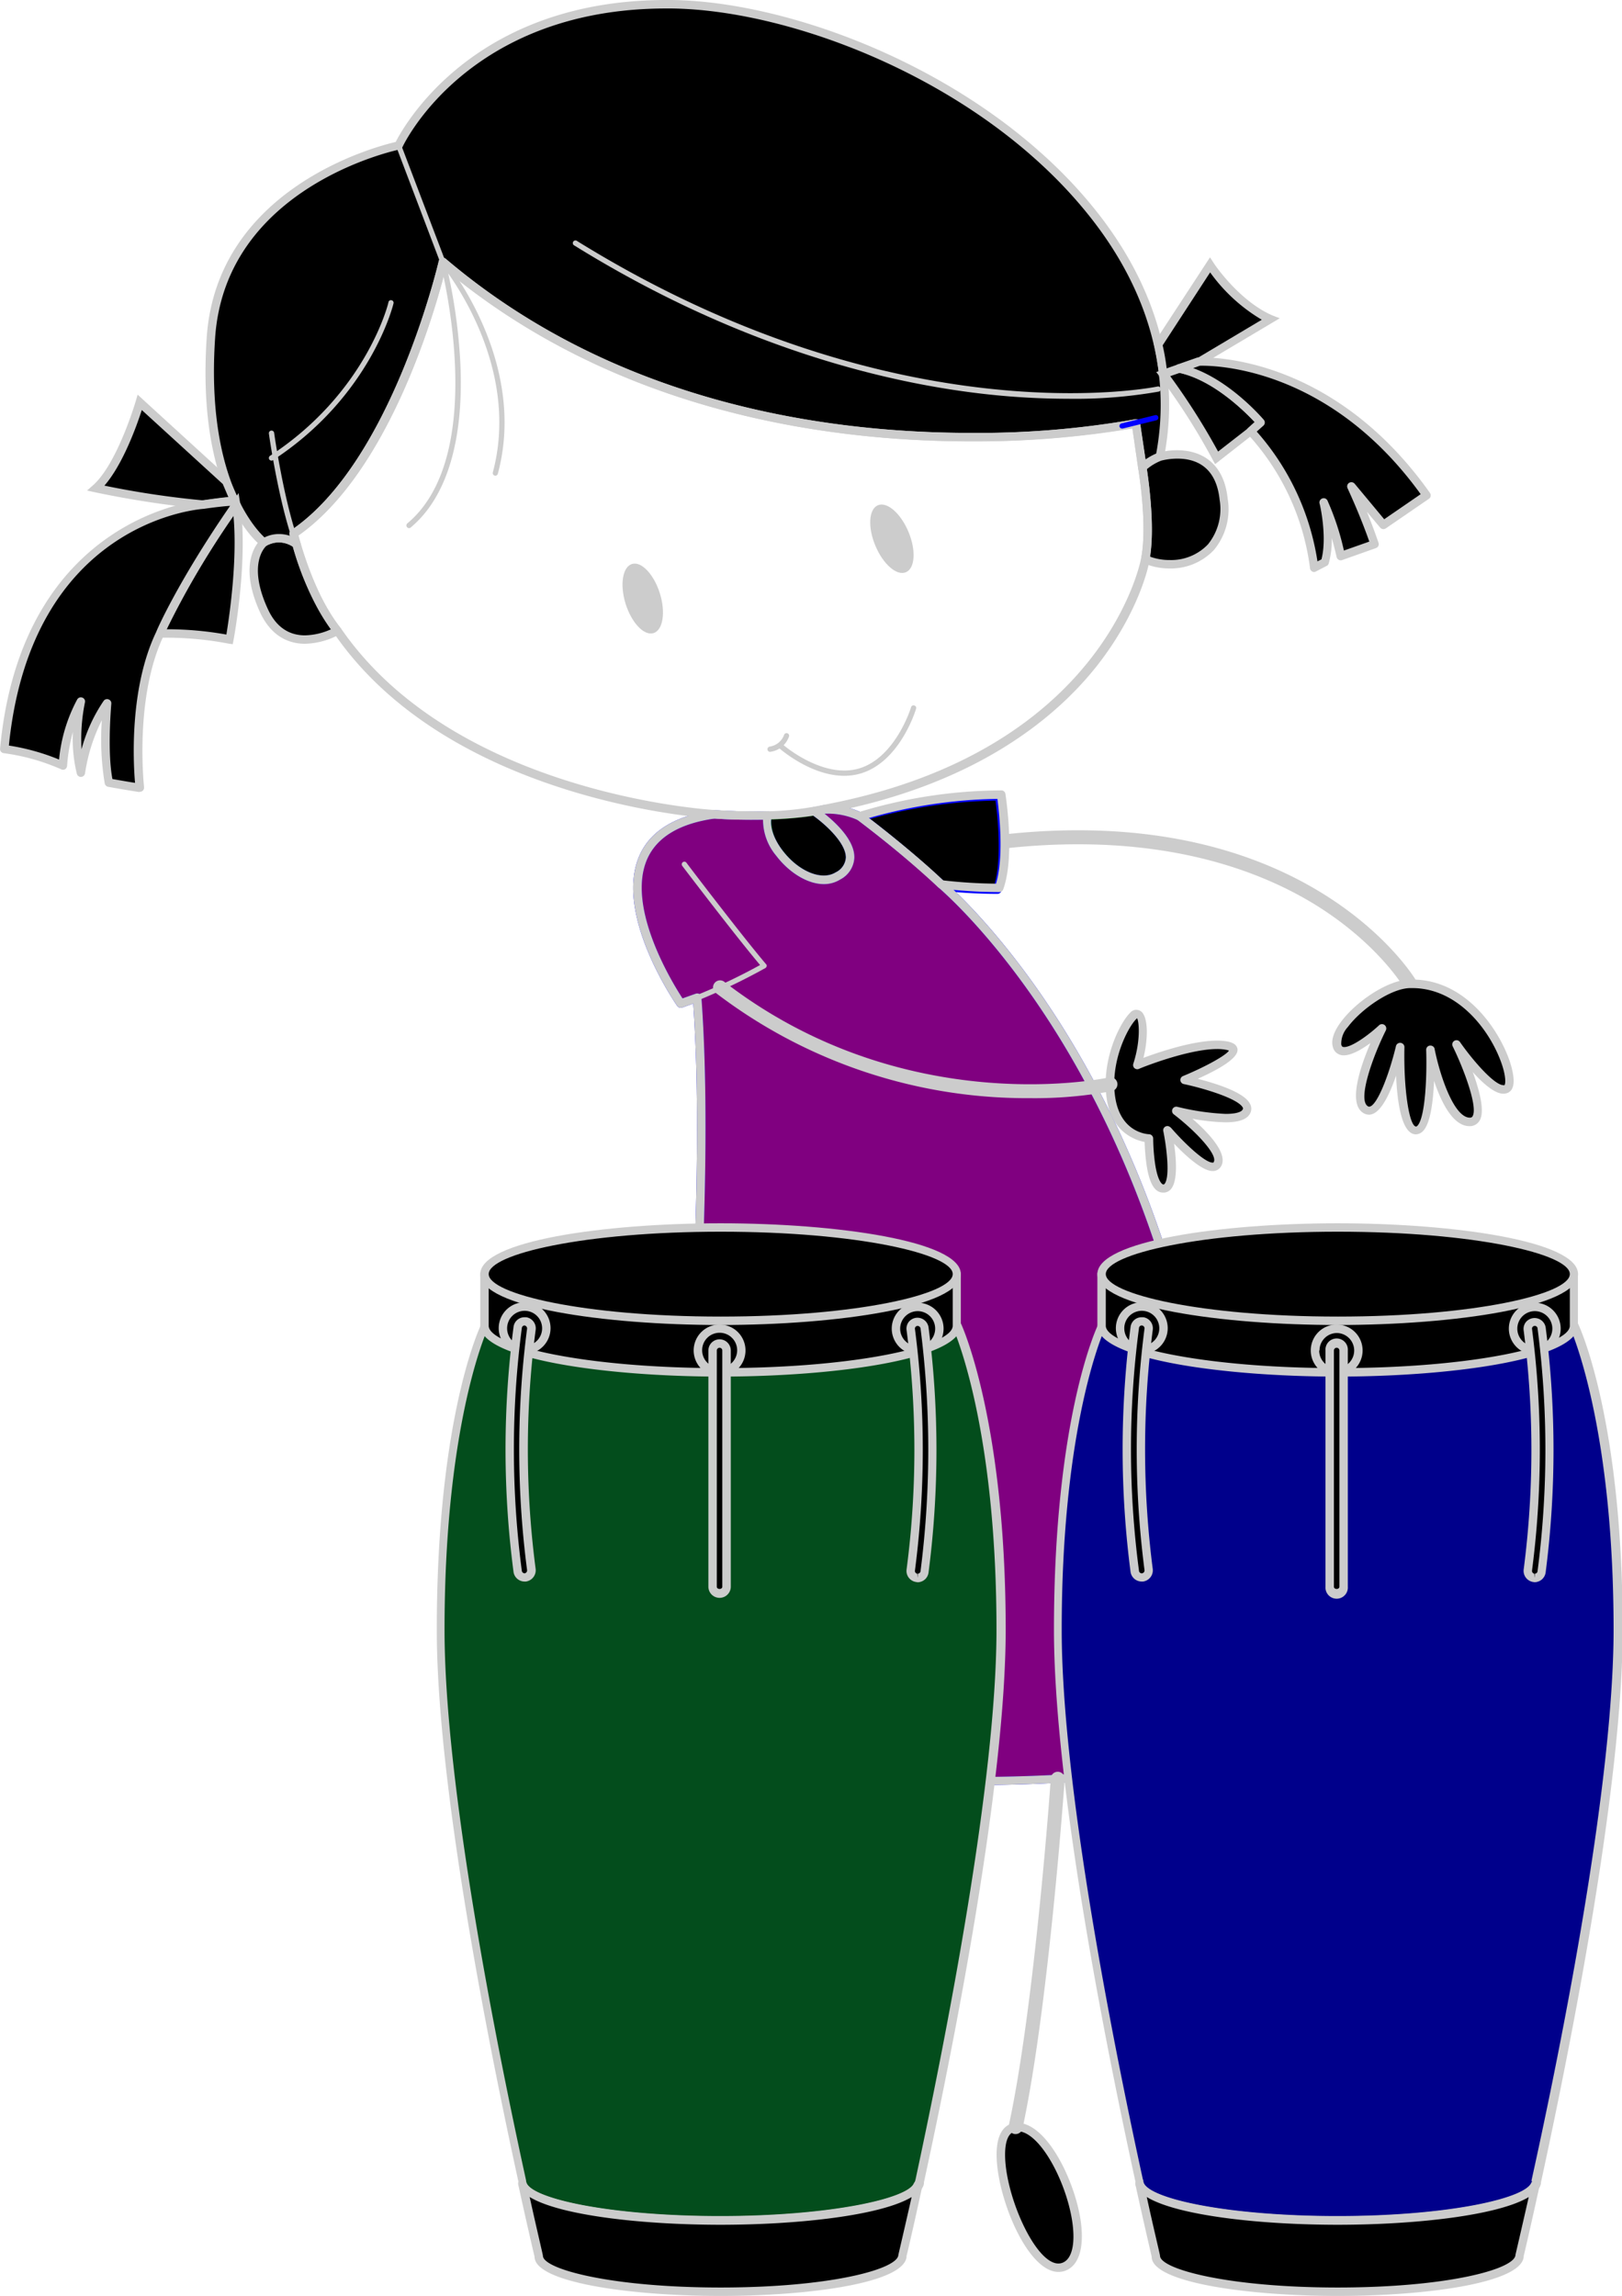 <svg id="Layer_1" data-name="Layer 1" xmlns="http://www.w3.org/2000/svg" viewBox="0 0 244.68 346.26"><defs>
<style>
.cls-1{fill:#ccc;}
.cls-2{fill:blue;}
.cls-3{fill:green;}
</style>
</defs>
<path class="cls-1" d="M386.64,377.42a1,1,0,0,0,.52-.14,1.05,1.05,0,0,0,.39-1.44c-.16-.27-16.2-27-62.11-22a1.06,1.06,0,0,0,.23,2.1c23.27-2.53,38.35,3.31,46.92,8.65,9.26,5.79,13.09,12.26,13.13,12.33A1.07,1.07,0,0,0,386.64,377.42Z" transform="translate(-173.95 -228)"/>
<path d="M327.19,548.8c-6.07.52,1.33,23,7.12,21.1S333.26,548.27,327.19,548.8Z" transform="translate(-173.95 -228)"/>
<path class="cls-1" d="M324.3,553.57c-.19-4.48,1.7-5.31,2.84-5.41,4.56-.32,8.85,8.48,9.8,14.55.65,4.25-.23,7.09-2.43,7.8a3.3,3.3,0,0,1-.89.13C329.05,570.64,324.58,560,324.3,553.57Zm2.95-4.14c-1.61.14-1.73,2.62-1.67,4.09.28,6.57,5.13,16.88,8.55,15.77,1.52-.48,2.09-2.87,1.55-6.38-.95-6.07-4.93-13.49-8.25-13.49Z" transform="translate(-173.95 -228)"/>
<path d="M301.34,549.85c-5.23-.7-9.23,19.21-3.42,20.17S305.3,550.38,301.34,549.85Z" transform="translate(-173.95 -228)"/>
<path class="cls-2" d="M297.81,570.64c-2.49-.41-3.72-3.66-3.32-8.7.44-5.3,2.93-13.24,6.93-12.73,2.43.33,3,5.15,2.67,9.56-.4,5.93-2.35,11.91-5.8,11.91A2.74,2.74,0,0,1,297.81,570.64Zm-2.05-8.6c-.27,3.33.18,7,2.26,7.35,2.62.47,4.44-5.31,4.8-10.71.33-4.89-.55-8.07-1.56-8.2a.58.58,0,0,0-.18,0C298.83,550.46,296.25,556.09,295.76,562Z" transform="translate(-173.95 -228)"/>
<path d="M324.69,348.11s1.45,9.23-.31,14.06a76.12,76.12,0,0,1-8.74-.52,157.47,157.47,0,0,0-12.28-10.25A73.46,73.46,0,0,1,324.69,348.11Z" transform="translate(-173.95 -228)"/>
<path class="cls-2" d="M315.53,362.27a.61.61,0,0,1-.34-.17A154,154,0,0,0,303,351.91a.64.64,0,0,1,.18-1.11,74.34,74.34,0,0,1,21.53-3.33.64.64,0,0,1,.63.53c.06.39,1.44,9.46-.34,14.39a.62.62,0,0,1-.6.42A72.86,72.86,0,0,1,315.53,362.27Zm-10.8-10.63c2.19,1.69,7.6,5.92,11.19,9.4a69.61,69.61,0,0,0,8,.49c1.24-4,.47-10.83.2-12.78A74.45,74.45,0,0,0,304.73,351.64Z" transform="translate(-173.95 -228)"/>
<path d="M300.37,360.1c-4.48,2.81-11.78-4.74-10.59-9.12h0a52.57,52.57,0,0,0,7-.62h0S306,356.56,300.37,360.1Z" transform="translate(-173.95 -228)"/>
<path class="cls-3" d="M291.05,357.07c-1.59-2.06-2.31-4.31-1.94-6v0a.64.64,0,0,1,.64-.63h0a52.69,52.69,0,0,0,6.93-.62.55.55,0,0,1,.45.1c.24.16,5.75,3.9,5.68,7.52a3.92,3.92,0,0,1-2.12,3.29,4.63,4.63,0,0,1-2.51.7h0C295.84,361.34,293,359.67,291.05,357.07Zm-.74-5.47a7.07,7.07,0,0,0,1.75,4.7c1.75,2.29,4.16,3.77,6.14,3.77h0a3.36,3.36,0,0,0,1.83-.51,2.67,2.67,0,0,0,1.53-2.23c0-2.32-3.35-5.21-4.91-6.3A52.24,52.24,0,0,1,290.31,351.6Z" transform="translate(-173.95 -228)"/>
<path style="fill: purple" d="M279.1,378.48l-2.46.88S259,354,281.69,350.82a79.54,79.54,0,0,0,8.09.16h0c-1.19,4.38,6.11,11.93,10.59,9.12,5.65-3.54-3.58-9.74-3.58-9.74h0c1.11-.18,1.65-.33,1.65-.33a11.66,11.66,0,0,1,5.24,1.1,153.73,153.73,0,0,1,12.26,10.24s47.75,39.41,42.12,131.94c0,0-29.2,7.39-84.77,0C273.29,493.31,282.14,419.42,279.1,378.48Z" transform="translate(-173.95 -228)"/>
<path class="cls-2" d="M273.21,493.94a.63.63,0,0,1-.55-.7c.09-.74,8.69-73.31,5.86-113.88l-1.67.6a.69.69,0,0,1-.74-.24c-.39-.57-9.54-13.9-5.71-22.66,1.64-3.75,5.41-6.06,11.33-6.88,2.83.19,5.66.24,8,.17a1,1,0,0,1,.52.24.66.66,0,0,1,.11.56c-.37,1.38.25,3.3,1.66,5.15,2.35,3.07,5.85,4.59,8,3.26a2.67,2.67,0,0,0,1.53-2.23c0-2.43-3.68-5.48-5.11-6.44a.63.63,0,0,1-.27-.66.62.62,0,0,1,.52-.5c1-.17,1.56-.31,1.7-.33a11.87,11.87,0,0,1,5.66,1.22,159.6,159.6,0,0,1,12.29,10.26c.12.1,12.17,10.18,23.32,31.47,18.64,35.53,20.63,74.54,19,101a.62.62,0,0,1-.48.58c-.12,0-13.34,3.3-38.25,3.3h0A357.71,357.71,0,0,1,273.21,493.94ZM338.58,393c-11-21.08-22.92-31-23.09-31.18-4.5-4.4-12.11-10.11-12.09-10.11h0a11,11,0,0,0-4.62-1h-.22l-.23,0c1.68,1.35,4.56,4,4.5,6.64a3.92,3.92,0,0,1-2.12,3.29,4.63,4.63,0,0,1-2.51.7c-2.36,0-5.17-1.67-7.15-4.27a8.44,8.44,0,0,1-2-5.43c-2.24,0-4.84,0-7.26-.19-5.31.74-8.75,2.8-10.21,6.12-3.2,7.31,3.85,18.74,5.33,21l2-.71a.71.71,0,0,1,.57.06.67.67,0,0,1,.28.49C282.59,417,274.84,485.5,274,492.77A355.29,355.29,0,0,0,320,496h0c22.19,0,35-2.6,37.49-3.16C360.24,445.44,348.75,412.4,338.58,393Z" transform="translate(-173.95 -228)"/>
<path class="cls-1" d="M273.21,493.94a.63.63,0,0,1-.55-.7c.09-.74,8.69-73.31,5.86-113.88l-1.67.6a.69.69,0,0,1-.74-.24c-.39-.57-9.54-13.9-5.71-22.66,1.64-3.75,5.41-6.06,11.33-6.88,2.83.19,5.66.24,8,.17a1,1,0,0,1,.52.24.66.66,0,0,1,.11.56c-.37,1.38.25,3.3,1.66,5.15,2.35,3.07,5.85,4.59,8,3.26a2.67,2.67,0,0,0,1.53-2.23c0-2.43-3.68-5.48-5.11-6.44a.63.63,0,0,1-.27-.66.62.62,0,0,1,.52-.5c1-.17,1.56-.31,1.7-.33a11.87,11.87,0,0,1,5.66,1.22,159.6,159.6,0,0,1,12.29,10.26c.12.1,12.17,10.18,23.32,31.47,18.64,35.53,20.63,74.54,19,101a.62.62,0,0,1-.48.58c-.12,0-13.34,3.3-38.25,3.3h0A357.71,357.71,0,0,1,273.21,493.94ZM338.58,393c-11-21.08-22.92-31-23.09-31.18-4.5-4.4-12.11-10.11-12.09-10.11h0a11,11,0,0,0-4.62-1h-.22l-.23,0c1.68,1.35,4.56,4,4.5,6.64a3.92,3.92,0,0,1-2.12,3.29,4.63,4.63,0,0,1-2.51.7c-2.36,0-5.17-1.67-7.15-4.27a8.44,8.44,0,0,1-2-5.43c-2.24,0-4.84,0-7.26-.19-5.31.74-8.75,2.8-10.21,6.12-3.2,7.31,3.85,18.74,5.33,21l2-.71a.71.71,0,0,1,.57.06.67.67,0,0,1,.28.49C282.59,417,274.84,485.5,274,492.77A355.29,355.29,0,0,0,320,496h0c22.19,0,35-2.6,37.49-3.16C360.24,445.44,348.75,412.4,338.58,393Z" transform="translate(-173.95 -228)"/>
<path class="cls-1" d="M279.1,378.88a.31.31,0,0,0,.13,0A93.39,93.39,0,0,0,289.4,374a.41.41,0,0,0,.2-.28.34.34,0,0,0-.1-.32c-3.55-4.17-11.94-15.18-12-15.29a.39.39,0,0,0-.56-.07.4.4,0,0,0-.07.55c.08.11,8,10.52,11.74,14.95A87.3,87.3,0,0,1,279,378.1a.4.4,0,0,0,.14.78Z" transform="translate(-173.95 -228)"/>
<path d="M386.64,376.37c-4.4.08-11.78,6.42-11,9.32s6.78-2.64,6.78-2.64-5.19,10.38-2.55,12.22,5.28-9.45,5.28-9.45-.27,12.53,2.37,12.61,2.2-12.21,2.2-12.21,2.11,10.89,5.88,11-1.93-11.7-1.93-11.7,5.45,7.83,7.56,6.69S397.71,376,386.64,376.37Z" transform="translate(-173.95 -228)"/>
<path class="cls-1" d="M387.5,399.08c-2.09-.08-2.77-4.73-2.95-8.85-1,2.86-2.39,5.88-4.09,5.88a1.64,1.64,0,0,1-.95-.32c-2.21-1.53-.31-7,1.17-10.48-1.27.92-2.83,1.85-4,1.85a1.65,1.65,0,0,1-1.68-1.31c-.27-1,.16-2.3,1.25-3.75,2.22-3,7-6.31,10.34-6.37H387c8.79,0,13.92,9,15,13.36.5,2,.33,3.22-.49,3.67a1.67,1.67,0,0,1-.78.19c-1.32,0-3.1-1.58-4.61-3.27,1,2.76,1.89,6,1,7.37a1.71,1.71,0,0,1-1.56.79h0c-2.47-.06-4.22-3.65-5.28-6.83-.13,3-.53,6.4-1.65,7.55a1.55,1.55,0,0,1-1.13.52Zm2.84-13c.78,4,2.9,10.42,5.31,10.48.28,0,.37-.1.43-.2.84-1.33-1.24-7-3-10.58a.64.64,0,0,1,1.1-.64c1.88,2.7,5.17,6.52,6.56,6.52a.32.32,0,0,0,.16,0c.18-.17.31-1.59-.84-4.32-2-4.77-6.62-10.32-13.07-10.32h-.36c-2.88.06-7.32,3.15-9.35,5.86a3.71,3.71,0,0,0-1,2.66c.09.32.21.37.45.37,1.24,0,3.89-2,5.28-3.31a.65.65,0,0,1,.82,0,.66.66,0,0,1,.18.79c-2,4-4.25,10.38-2.76,11.42a.4.4,0,0,0,.23.09c1.15,0,3-4.74,4.06-9.17a.65.65,0,0,1,1.27.17c-.14,6.22.7,11.93,1.75,12v0s.09,0,.21-.12c1.21-1.26,1.45-7.69,1.32-11.44a.63.63,0,0,1,.56-.65h.08A.65.65,0,0,1,390.34,386.09Z" transform="translate(-173.95 -228)"/>
<path d="M341.52,393.6c-.82-5.53,1.94-11,3.35-12.4s2.1,2.73.61,7.39c0,0,9.06-3.69,13.46-2.9s-6.34,5.18-6.34,5.18,10.39,2.21,9.42,4.67-10.64,0-10.64,0,7.47,5.71,6.24,8-7.55-5.11-7.55-5.11,1.74,8.54-.53,8.8-2.29-7.56-2.29-7.56S342.41,399.49,341.52,393.6Z" transform="translate(-173.95 -228)"/>
<path class="cls-1" d="M346.89,403.55a30.43,30.43,0,0,1-.27-3.32c-1.43-.28-5-1.48-5.72-6.54-.86-5.7,1.91-11.33,3.52-12.94a1.2,1.2,0,0,1,1.93.07c.77,1.06.79,3.87.09,6.72,2.32-.86,7.45-2.6,11.1-2.6a8.64,8.64,0,0,1,1.51.12c1,.18,1.51.58,1.58,1.19.14,1.35-2.87,3.05-6,4.45,2.65.68,6.95,2,7.86,3.73a1.49,1.49,0,0,1,.11,1.34c-.4,1-1.63,1.49-3.78,1.49a30,30,0,0,1-5-.54c2.38,2.07,5.39,5.22,4.36,7.12a1.42,1.42,0,0,1-1.31.77c-1.57,0-4.14-2.38-5.81-4.13.32,2.24.56,5.43-.37,6.72a1.5,1.5,0,0,1-1.09.66l-.17,0h0C348.14,407.88,347.3,406.46,346.89,403.55Zm3.65-5.53c1.9,2.21,5.12,5.32,6.33,5.32.12,0,.15,0,.18-.11.59-1.08-2.66-4.58-6.06-7.19a.64.64,0,0,1,.54-1.12,37.17,37.17,0,0,0,7.3,1.07c2.16,0,2.53-.52,2.59-.69a.27.27,0,0,0,0-.27c-.73-1.35-5.85-2.89-8.91-3.54a.63.63,0,0,1-.11-1.2c3.41-1.41,6.47-3.11,6.94-3.84a1.75,1.75,0,0,0-.48-.13,7.05,7.05,0,0,0-1.29-.11c-4.49,0-11.75,2.94-11.82,3a.65.65,0,0,1-.67-.12.63.63,0,0,1-.17-.66c1.19-3.71.82-6.53.57-6.85a.42.42,0,0,0-.13.11c-1.26,1.25-4,6.47-3.16,11.85s4.94,5.51,5.11,5.52a.65.65,0,0,1,.61.64,28.64,28.64,0,0,0,.27,3.69c.36,2.56,1,3.25,1.28,3.25h0s.11,0,.2-.14c.79-1.1.28-5.42-.22-7.89a.63.63,0,0,1,1.1-.55Z" transform="translate(-173.95 -228)"/>
<path d="M218.67,310.06h0c.82,2.85,2.85,8.93,6.17,13.06,0,0-7.65,4.49-11.07-3s0-10.29,0-10.29A4.35,4.35,0,0,1,218.67,310.06Z" transform="translate(-173.95 -228)"/>
<path class="cls-1" d="M213.18,320.35c-3.59-7.87,0-10.92.26-11.1a5.09,5.09,0,0,1,2.58-.72,5.15,5.15,0,0,1,3.06,1.05.59.59,0,0,1,.2.3c.9,3.11,2.88,8.89,6.05,12.85a.59.59,0,0,1,.13.51.6.6,0,0,1-.29.43,11.41,11.41,0,0,1-5.21,1.42h0C217.86,325.09,215,324.27,213.18,320.35Zm4.95-9.9a4,4,0,0,0-2.11-.65,3.87,3.87,0,0,0-1.85.49c-.13.1-3,2.62.17,9.53,1.2,2.65,3.1,4,5.62,4a10,10,0,0,0,3.91-.91A41.7,41.7,0,0,1,218.13,310.45Z" transform="translate(-173.95 -228)"/>
<path d="M205.76,278.94c1.58-23.74,28.31-29,28.31-29s9.68-21.64,41.16-21.28,81.25,29.37,73.68,68.24a7.76,7.76,0,0,0-2.63,1.67l-1-6.69s-61.11,12.58-104.55-24.35c0,0-6.95,30.42-22.51,41,0,0,.13.6.42,1.58h0a4.35,4.35,0,0,0-4.9-.26S204.18,302.68,205.76,278.94Z" transform="translate(-173.95 -228)"/>
<path class="cls-1" d="M218.27,310.55a3.93,3.93,0,0,0-2.25-.75,3.89,3.89,0,0,0-1.94.55.64.64,0,0,1-.7,0c-.4-.29-9.84-7.6-8.25-31.42,1.51-22.54,25.48-28.82,28.51-29.52C235,246.77,245.53,228,274.47,228h.77c18.67.21,47.3,11.21,63.58,31.21,9.55,11.71,13.25,24.77,10.72,37.77a.63.63,0,0,1-.41.48,7.27,7.27,0,0,0-2.38,1.5.63.63,0,0,1-.66.18.64.64,0,0,1-.45-.52l-.87-6a143.14,143.14,0,0,1-24.32,1.95c-22.05,0-53.62-4.52-79.31-25.9-1.36,5.4-8.24,30.3-22.17,40.09.07.27.17.66.31,1.13a.63.63,0,0,1-.26.71.61.61,0,0,1-.75,0Zm-.59-1.74a1,1,0,0,1-.05-.19.63.63,0,0,1,.26-.67c15.17-10.28,22.18-40.28,22.25-40.59a.63.63,0,0,1,.42-.45.65.65,0,0,1,.62.11c25.53,21.71,57.2,26.27,79.27,26.27a137,137,0,0,0,24.73-2.05.64.64,0,0,1,.49.1.65.65,0,0,1,.26.43l.81,5.54a10.35,10.35,0,0,1,1.62-.89c2.32-12.51-1.31-25.1-10.52-36.39-16-19.7-44.24-30.55-62.62-30.75h-.75c-30.08,0-39.72,20.7-39.81,20.91a.65.65,0,0,1-.45.36c-.28.06-26.28,5.47-27.81,28.44-1.38,20.68,5.88,28.6,7.45,30.06a4.93,4.93,0,0,1,2.17-.51A5.14,5.14,0,0,1,217.68,308.81Z" transform="translate(-173.95 -228)"/>
<path d="M346.28,298.55a7.76,7.76,0,0,1,2.63-1.67s8.66-2.56,9.61,6.42-7,11.17-11.8,9.06C347.7,307.06,346.28,298.55,346.28,298.55Z" transform="translate(-173.95 -228)"/>
<path class="cls-1" d="M346.46,312.93a.61.61,0,0,1-.37-.69c1-5.13-.43-13.5-.44-13.59a.57.57,0,0,1,.16-.53,8.36,8.36,0,0,1,2.92-1.85,10.38,10.38,0,0,1,2.81-.37c2.55,0,6.94,1,7.61,7.33a9.64,9.64,0,0,1-2.08,7.72,8.93,8.93,0,0,1-6.68,2.78h0A9.72,9.72,0,0,1,346.46,312.93Zm2.67-15.46h0a7.75,7.75,0,0,0-2.18,1.3c.25,1.57,1.22,8.38.48,13.18a8.57,8.57,0,0,0,3,.51h0a7.66,7.66,0,0,0,5.74-2.36,8.47,8.47,0,0,0,1.76-6.74c-.54-5.11-3.74-6.19-6.35-6.19A9.92,9.92,0,0,0,349.13,297.47Z" transform="translate(-173.95 -228)"/>
<path style="fill: transparent" d="M240.76,267.51c43.44,36.93,104.55,24.35,104.55,24.35l1,6.69s1.42,8.51.44,13.81c0,0-5,29.49-48.28,37.67,0,0-5.61,1.52-16.75.79,0,0-39.18-2-56.85-27.7-4.47-5.56-6.59-14.64-6.59-14.64C233.81,297.93,240.76,267.51,240.76,267.51Z" transform="translate(-173.95 -228)"/>
<path class="cls-1" d="M281.65,351.45c-.39,0-39.69-2.28-57.31-27.93-4.51-5.61-6.62-14.52-6.71-14.9a.63.63,0,0,1,.26-.67c15.17-10.28,22.18-40.28,22.25-40.59a.63.63,0,0,1,.42-.45.65.65,0,0,1,.62.11c25.53,21.71,57.2,26.27,79.27,26.27a137,137,0,0,0,24.73-2.05.64.64,0,0,1,.49.1.65.65,0,0,1,.26.43l1,6.67c0,.35,1.43,8.69.43,14,0,.31-1.36,7.64-8,16.06-6.15,7.75-18.2,17.87-40.69,22.12-.16.05-3.82,1-11.09,1h0C285.65,351.65,283.67,351.58,281.65,351.45Zm38.8-56.89c-22.05,0-53.62-4.52-79.31-25.9-1.36,5.4-8.24,30.3-22.17,40.09.48,1.83,2.58,9.26,6.4,14,17.29,25.15,56,27.39,56.36,27.41,2,.13,3.95.2,5.79.2h0a46.76,46.76,0,0,0,10.8-1c42.29-8,47.72-36.87,47.77-37.17,1-5.13-.43-13.5-.45-13.61l-.87-6A143.14,143.14,0,0,1,320.45,294.56Z" transform="translate(-173.95 -228)"/>
<path class="cls-1" d="M235.65,307.65a.37.37,0,0,0,.26-.1c5.34-4.46,7.94-12.83,7.51-24.21a82.53,82.53,0,0,0-1.85-14.09c2.93,4.14,10.36,16.41,6.72,30a.4.4,0,0,0,.28.48.39.39,0,0,0,.48-.28c4.58-17.05-7.87-32-8-32.19a.38.38,0,0,0-.48-.09.4.4,0,0,0-.2.45c.08.29,7.53,28.9-5,39.34a.4.4,0,0,0,0,.56A.38.38,0,0,0,235.65,307.65Z" transform="translate(-173.95 -228)"/>
<path class="cls-1" d="M301.28,345a8.74,8.74,0,0,0,2.51-.35c5.9-1.76,8.26-9.44,8.35-9.76a.37.37,0,0,0-.27-.49.38.38,0,0,0-.49.26c0,.08-2.34,7.59-7.82,9.23S292,340.29,292,340.23a.41.41,0,0,0-.56,0,.43.43,0,0,0,0,.56C291.67,341,296.26,345,301.28,345Z" transform="translate(-173.95 -228)"/>
<path class="cls-1" d="M290.13,341.39h0a3.47,3.47,0,0,0,2.84-2.31.39.39,0,1,0-.74-.25,2.73,2.73,0,0,1-2.17,1.77.4.4,0,0,0,0,.79Z" transform="translate(-173.95 -228)"/>
<path class="cls-1" d="M306,310.3c1.16,2.79,3.23,4.59,4.61,4s1.55-3.31.38-6.1-3.23-4.58-4.61-4S304.83,307.52,306,310.3Z" transform="translate(-173.95 -228)"/>
<path class="cls-1" d="M268.32,319.06c.91,2.88,2.79,4.87,4.22,4.42s1.84-3.15.95-6-2.79-4.87-4.21-4.42S267.43,316.17,268.32,319.06Z" transform="translate(-173.95 -228)"/>
<path d="M356.48,268s3.86,5.89,9.15,8.17l-10.77,6.41-5.43,1.89a43,43,0,0,0-.77-4.5Z" transform="translate(-173.95 -228)"/>
<path class="cls-1" d="M348.79,284.49a43.63,43.63,0,0,0-.74-4.41l-.07-.27,8.5-13,.53.81c0,.06,3.83,5.76,8.86,7.94L367,276l-11.94,7.1-6.19,2.15Zm7.71-15.41-7.16,11a35,35,0,0,1,.61,3.52l4.58-1.57,9.76-5.81A25.6,25.6,0,0,1,356.5,269.08Z" transform="translate(-173.95 -228)"/>
<path d="M351.82,283.58c6.52,1.31,12.31,8.15,12.31,8.15l-1.49,1.32-5.18,4a97.47,97.47,0,0,0-8-12.65Z" transform="translate(-173.95 -228)"/>
<path class="cls-1" d="M356.9,297.36a98.47,98.47,0,0,0-8-12.55l-.53-.7,3.39-1.19.17,0c6.65,1.34,12.41,8.07,12.66,8.36l.4.47-2,1.76L357.25,298Zm-5-13.12-1.42.49a102,102,0,0,1,7.22,11.37l4.54-3.53,1-.9C361.82,290.16,357.05,285.37,351.87,284.24Z" transform="translate(-173.95 -228)"/>
<path d="M351.82,283.58l3-1.05s19.22-1.22,34.33,20.15l-6.51,4.49-4.84-5.81a90.71,90.71,0,0,1,3.52,8.7l-5.1,1.81s-1.27-5.67-2.59-8.09c0,0,1.23,5.41.18,9l-1.65.85a37.76,37.76,0,0,0-9.56-20.59l1.49-1.32S358.34,284.89,351.82,283.58Z" transform="translate(-173.95 -228)"/>
<path class="cls-1" d="M371.9,314.19a.63.63,0,0,1-.33-.48,36.77,36.77,0,0,0-9.39-20.22A.62.62,0,0,1,362,293a.6.6,0,0,1,.21-.45l1-.9c-1.42-1.52-6.26-6.4-11.52-7.46a.62.62,0,0,1-.5-.58.65.65,0,0,1,.41-.65l3-1.05a.47.47,0,0,1,.17,0s.22,0,.62,0c3.31,0,20.52,1,34.27,20.43a.68.68,0,0,1,.1.48.57.57,0,0,1-.26.41L383,307.69a.65.65,0,0,1-.85-.12l-2-2.38c.56,1.38,1.18,3,1.75,4.67a.62.62,0,0,1-.39.8l-5.1,1.81a.6.6,0,0,1-.52-.05.62.62,0,0,1-.31-.41s-.29-1.31-.73-2.88a13.52,13.52,0,0,1-.46,3.84.58.58,0,0,1-.32.38l-1.64.85a.59.59,0,0,1-.29.07A.54.54,0,0,1,371.9,314.19ZM373,303.92a.65.65,0,0,1,.4-.74.63.63,0,0,1,.79.29,39.35,39.35,0,0,1,2.49,7.56l3.83-1.35c-1.47-4.21-3.27-8-3.28-8.05a.64.64,0,0,1,.23-.81.66.66,0,0,1,.84.13l4.46,5.36,5.5-3.78c-14.22-19.68-31.95-19.4-33.32-19.37l-1,.36c5.76,2.08,10.44,7.54,10.66,7.8a.63.63,0,0,1-.07.88l-1,.89a38.28,38.28,0,0,1,9.16,19.57l.6-.3C374.18,309,373.06,304,373,303.92Z" transform="translate(-173.95 -228)"/>
<path d="M208.57,324.45a50.05,50.05,0,0,0-10.46-.91s3.1-7.42,11.45-19.46C210.81,312.42,208.57,324.45,208.57,324.45Z" transform="translate(-173.95 -228)"/>
<path class="cls-1" d="M208.44,325.07a50.37,50.37,0,0,0-9.45-.9h-.85l-1,0,.37-.92c0-.07,3.24-7.62,11.52-19.57l.91-1.32.24,1.58c1.24,8.36-.9,20.09-1,20.58l-.12.64Zm-9.34-2.17a51.12,51.12,0,0,1,9,.8c.39-2.39,1.7-11,1.07-17.88A128.05,128.05,0,0,0,199.1,322.9Z" transform="translate(-173.95 -228)"/>
<path d="M188.43,301.62c3.84-3.43,6.6-12.92,6.6-12.92l13.05,11.92,1.27,3c-1.6.06-4.69.52-4.69.52A141.86,141.86,0,0,1,188.43,301.62Z" transform="translate(-173.95 -228)"/>
<path class="cls-1" d="M204.62,304.74a148.44,148.44,0,0,1-16.31-2.49l-1.23-.27.94-.83c3.64-3.27,6.37-12.53,6.4-12.63l.29-1,13.8,12.61,1.78,4-.91,0c-1.55,0-4.59.51-4.62.51h-.14Zm2.94-3.74-12.22-11.16c-.75,2.32-2.83,8.18-5.64,11.4a136.38,136.38,0,0,0,14.94,2.23c.39-.06,2.28-.34,3.77-.47Z" transform="translate(-173.95 -228)"/>
<path d="M174.59,341c3.3-35.14,30.07-36.89,30.07-36.89s3.09-.46,4.69-.52l.21.5c-8.35,12-11.45,19.46-11.45,19.46-4.66,9.7-3.08,23.28-3.08,23.28-2.29-.35-4.66-.79-4.66-.79-1-4.31-.26-12-.26-12a25.8,25.8,0,0,0-4,10.46,25.66,25.66,0,0,1,0-10.72,24,24,0,0,0-2.72,9.67A32.74,32.74,0,0,0,174.59,341Z" transform="translate(-173.95 -228)"/>
<path class="cls-1" d="M194.94,347.45c-2.29-.35-4.68-.79-4.68-.79a.66.66,0,0,1-.51-.49,41.15,41.15,0,0,1-.44-9.55,26.54,26.54,0,0,0-2.53,8,.64.64,0,0,1-.59.55.63.63,0,0,1-.65-.48,21.89,21.89,0,0,1-.59-6.3,25.8,25.8,0,0,0-.88,5.12.65.65,0,0,1-.32.51.63.63,0,0,1-.58,0,31.7,31.7,0,0,0-8.65-2.43.63.63,0,0,1-.56-.69c3.31-35.28,30.38-37.45,30.61-37.46s3.14-.48,4.76-.54a.6.6,0,0,1,.6.39l.21.5a.63.63,0,0,1-.06.61c-8.2,11.83-11.35,19.27-11.4,19.38-4.52,9.41-3,22.8-3,22.93a.69.69,0,0,1-.18.53.71.71,0,0,1-.45.18Zm9.76-42.71c-1.06.07-26,2.12-29.41,35.7a33.28,33.28,0,0,1,7.57,2.11,23.86,23.86,0,0,1,2.74-9.07.63.63,0,0,1,.79-.26.61.61,0,0,1,.37.73,27.55,27.55,0,0,0-.51,7.05,24,24,0,0,1,3.33-7.29.63.63,0,0,1,.75-.23.62.62,0,0,1,.41.65c0,.07-.64,7.13.17,11.36.65.11,2,.35,3.41.58-.27-3.13-.86-14.32,3.2-22.78,0-.07,3.14-7.39,11.14-19C207.05,304.39,204.78,304.73,204.7,304.74Z" transform="translate(-173.95 -228)"/>
<path class="cls-1" d="M329.33,393.62a63.75,63.75,0,0,0,12.28-1.05,1.06,1.06,0,1,0-.47-2.06c-.3.07-30.58,6.59-57.84-14.37a1.06,1.06,0,1,0-1.29,1.67A77.32,77.32,0,0,0,329.33,393.62Z" transform="translate(-173.95 -228)"/>
<path class="cls-1" d="M327.19,549.85a1.06,1.06,0,0,0,1-.82c3.92-18.07,6.35-52.35,6.37-52.7a1.05,1.05,0,1,0-2.1-.14c0,.34-2.44,34.46-6.34,52.39a1.06,1.06,0,0,0,.8,1.25A1,1,0,0,0,327.19,549.85Z" transform="translate(-173.95 -228)"/>
<path class="cls-2" d="M301.34,550.91a1.08,1.08,0,0,0,1-.76,219.24,219.24,0,0,0,7.95-53.55,1.05,1.05,0,0,0-2.1,0,217,217,0,0,1-7.88,53,1.06,1.06,0,0,0,.72,1.31A1,1,0,0,0,301.34,550.91Z" transform="translate(-173.95 -228)"/>
<path class="cls-1" d="M240.76,267.9l.14,0a.41.41,0,0,0,.23-.52l-6.69-17.58a.39.39,0,0,0-.51-.23.39.39,0,0,0-.22.51l6.68,17.59A.39.39,0,0,0,240.76,267.9Z" transform="translate(-173.95 -228)"/>
<path class="cls-1" d="M335.07,288.14a72.82,72.82,0,0,0,13.68-1.08.38.38,0,0,0,.29-.47.39.39,0,0,0-.46-.3c-.39.08-39.22,8-87.56-21.93a.4.4,0,1,0-.42.67c25.41,15.75,48,20.91,62.49,22.46A113.29,113.29,0,0,0,335.07,288.14Z" transform="translate(-173.95 -228)"/>
<path class="cls-1" d="M214.91,297.47a.38.38,0,0,0,.22-.07c14.81-9.67,18.16-23.51,18.18-23.64a.39.39,0,0,0-.29-.48.38.38,0,0,0-.47.29c0,.14-3.32,13.68-17.86,23.17a.4.4,0,0,0-.12.55A.43.43,0,0,0,214.91,297.47Z" transform="translate(-173.95 -228)"/>
<path class="cls-1" d="M218.54,310l.13,0a.4.4,0,0,0,.25-.5c-2.23-6.35-3.61-16.16-3.62-16.25a.4.4,0,0,0-.79.1c0,.11,1.41,10,3.66,16.41A.39.39,0,0,0,218.54,310Z" transform="translate(-173.95 -228)"/>
<path class="cls-2" d="M343.22,292.63h.1l5.08-1.25a.4.4,0,0,0,.28-.48.39.39,0,0,0-.47-.29l-5.09,1.25a.41.41,0,0,0-.29.48A.4.4,0,0,0,343.22,292.63Z" transform="translate(-173.95 -228)"/>
<path class="cls-1" d="M315.85,362a.65.65,0,0,1-.36-.18,154,154,0,0,0-12.2-10.18A.65.65,0,0,1,303,351a.64.64,0,0,1,.43-.5A74.82,74.82,0,0,1,325,347.2a.62.62,0,0,1,.62.54c.06.38,1.46,9.45-.33,14.38a.64.64,0,0,1-.6.42A74.91,74.91,0,0,1,315.85,362ZM305,351.38c2.2,1.69,7.6,5.9,11.2,9.39a74.93,74.93,0,0,0,8,.5c1.23-4,.47-10.84.21-12.79A74.27,74.27,0,0,0,305,351.38Z" transform="translate(-173.95 -228)"/>


<path style="fill: darkblue" d="M340.12,427.94h71.22S418,442.05,418,473.79c0,23.44-8.07,63.7-12.31,83.19h0a.78.78,0,0,1,0,.16c0,.08,0,.15-.05.23-1,3.08-14,5.53-29.87,5.53s-29.08-2.48-29.91-5.6c0,0,0,0,0,0a1.53,1.53,0,0,1,0-.3h0c-4.25-19.42-12.3-59.52-12.3-83.19C333.47,441.7,340.12,427.94,340.12,427.94Z" transform="translate(-173.95 -228)"/>



<path class="cls-1" d="M345.25,557.53a.49.49,0,0,1,0-.11,2.07,2.07,0,0,1,0-.22.29.29,0,0,1,0-.09c-4.6-21.08-12.31-59.92-12.31-83.32,0-31.87,6.43-45.56,6.71-46.13a.61.61,0,0,1,.57-.35h71.22a.63.63,0,0,1,.58.36c.28.58,6.71,14.6,6.71,46.12,0,23.12-7.71,62.13-12.32,83.32,0,0,0,0,0,.06s0,0,0,.06-.06.3-.07.32c-1.27,3.93-16.29,6-30.47,6S346.38,561.46,345.25,557.53Zm72.11-83.74c0-28.45-5.43-42.8-6.43-45.22h-70.4c-1,2.37-6.42,16.47-6.42,45.22,0,23.21,7.64,61.81,12.24,82.88a.62.62,0,0,1,.08.31.34.34,0,0,0,0,.1.43.43,0,0,0,0,0c.65,2.48,12.58,5.13,29.29,5.13,16.52,0,28.46-2.63,29.26-5.1l.66,0L405,557a.7.7,0,0,1,0-.25C409.68,535.57,417.36,496.76,417.36,473.79Z" transform="translate(-173.95 -228)"/>
<path d="M375.74,562.9c15.88,0,28.87-2.45,29.87-5.53-1.46,6.69-2.44,10.83-2.44,10.83h0c0,3-12.28,5.42-27.43,5.42s-27.45-2.42-27.45-5.42h0s-1-4.17-2.46-10.9C346.66,560.42,359.73,562.9,375.74,562.9Z" transform="translate(-173.95 -228)"/>
<path class="cls-1" d="M347.68,568.35c0-.05-1-4.26-2.46-10.92a.63.63,0,0,1,.46-.75.61.61,0,0,1,.77.45c.65,2.48,12.58,5.13,29.29,5.13,16.52,0,28.46-2.63,29.26-5.09a.64.64,0,0,1,1.23.32c-1.44,6.6-2.41,10.71-2.42,10.71h0c0,4-14.13,6.06-28.07,6.06S347.66,572.17,347.68,568.35Zm28.06-4.82c-11.9,0-24.3-1.42-28.8-4.19,1.18,5.38,2,8.69,2,8.86,0,2,10.2,4.79,26.81,4.79s26.8-2.79,26.81-4.94c0,0,.77-3.28,2-8.7C400,562.11,387.57,563.53,375.74,563.53Z" transform="translate(-173.95 -228)"/>
<path d="M411.34,420.15v7.79c0,3.89-15.93,7-35.6,7s-35.62-3.14-35.62-7v-7.79Z" transform="translate(-173.95 -228)"/>
<path class="cls-1" d="M339.49,427.94v-7.79a.63.63,0,0,1,.63-.63h71.22a.64.64,0,0,1,.64.63v7.79c0,5-18.68,7.67-36.24,7.67S339.49,432.92,339.49,427.94Zm1.27-7.15v7.15c0,3,14.36,6.39,35,6.39s35-3.36,35-6.39v-7.15Z" transform="translate(-173.95 -228)"/>


<path style="" d="M340.12,420.15c0,3.89,15.94,7,35.62,7s35.6-3.15,35.6-7-15.93-7-35.6-7S340.12,416.27,340.12,420.15Z" transform="translate(-173.95 -228)"/>



<path class="cls-1" d="M339.49,420.15c0-5,18.67-7.66,36.25-7.66S412,415.17,412,420.15s-18.68,7.68-36.24,7.68S339.49,425.14,339.49,420.15Zm1.27,0c0,3,14.36,6.41,35,6.41s35-3.38,35-6.41-14.36-6.39-35-6.39S340.76,417.13,340.76,420.15Z" transform="translate(-173.95 -228)"/>
<path d="M372.32,431.68a3.27,3.27,0,1,0,3.26-3.27A3.28,3.28,0,0,0,372.32,431.68Z" transform="translate(-173.95 -228)"/>
<path class="cls-1" d="M371.68,431.68a3.91,3.91,0,1,1,3.9,3.9A3.91,3.91,0,0,1,371.68,431.68Zm1.27,0a2.64,2.64,0,1,0,2.63-2.64A2.63,2.63,0,0,0,373,431.68Z" transform="translate(-173.95 -228)"/>
<path d="M402.2,428.38a3.27,3.27,0,1,0,3.27-3.28A3.28,3.28,0,0,0,402.2,428.38Z" transform="translate(-173.95 -228)"/>
<path class="cls-1" d="M401.56,428.38a3.91,3.91,0,1,1,3.91,3.91A3.92,3.92,0,0,1,401.56,428.38Zm1.28,0a2.64,2.64,0,1,0,2.63-2.64A2.64,2.64,0,0,0,402.84,428.38Z" transform="translate(-173.95 -228)"/>
<path d="M342.91,428.32a3.28,3.28,0,1,0,3.27-3.27A3.26,3.26,0,0,0,342.91,428.32Z" transform="translate(-173.95 -228)"/>
<path class="cls-1" d="M342.28,428.32a3.91,3.91,0,1,1,3.9,3.9A3.91,3.91,0,0,1,342.28,428.32Zm1.27,0a2.64,2.64,0,1,0,2.63-2.63A2.64,2.64,0,0,0,343.55,428.32Z" transform="translate(-173.95 -228)"/>
<path d="M375.58,468.34a1.05,1.05,0,0,0,1.06-1V431.68a1.06,1.06,0,1,0-2.11,0v35.61A1,1,0,0,0,375.58,468.34Z" transform="translate(-173.95 -228)"/>
<path class="cls-1" d="M373.9,467.29V431.68a1.69,1.69,0,1,1,3.37,0v35.61a1.69,1.69,0,1,1-3.37,0Zm1.27-35.61v35.61c0,.46.83.46.83,0V431.68a.42.42,0,0,0-.42-.42A.42.42,0,0,0,375.17,431.68Z" transform="translate(-173.95 -228)"/>
<path d="M405.48,466a1.06,1.06,0,0,0,1-.91,142.77,142.77,0,0,0,0-36.84,1.06,1.06,0,0,0-2.09.32,140.38,140.38,0,0,1,0,36.23,1.07,1.07,0,0,0,.91,1.19Z" transform="translate(-173.95 -228)"/>
<path class="cls-1" d="M405.23,466.59a1.7,1.7,0,0,1-1.43-1.91,139.93,139.93,0,0,0,0-36,1.66,1.66,0,0,1,.31-1.26,1.7,1.7,0,0,1,3,.74,144.57,144.57,0,0,1,0,37,1.7,1.7,0,0,1-1.67,1.46Zm.18-38.62a.4.4,0,0,0-.27.16.39.39,0,0,0-.08.31,141.82,141.82,0,0,1,0,36.41.42.42,0,0,0,.33.48l.09.64v-.64a.41.41,0,0,0,.41-.36,142.35,142.35,0,0,0,0-36.65.41.41,0,0,0-.46-.35Z" transform="translate(-173.95 -228)"/>
<path d="M346.18,465.91h.15a1.07,1.07,0,0,0,.89-1.21,140.1,140.1,0,0,1,0-36.22,1,1,0,0,0-.88-1.2,1.06,1.06,0,0,0-1.2.89,142.23,142.23,0,0,0,0,36.84A1,1,0,0,0,346.18,465.91Z" transform="translate(-173.95 -228)"/>
<path class="cls-1" d="M344.5,465.1a142.93,142.93,0,0,1,0-37,1.67,1.67,0,0,1,1.67-1.44l.26,0a1.68,1.68,0,0,1,1.11.68,1.7,1.7,0,0,1,.3,1.26,141,141,0,0,0,0,36,1.71,1.71,0,0,1-1.46,1.92h-.21A1.7,1.7,0,0,1,344.5,465.1Zm1.27-36.83a139.32,139.32,0,0,0,0,36.64.41.41,0,0,0,.41.37h.05a.44.44,0,0,0,.37-.49,141.45,141.45,0,0,1,0-36.41.41.41,0,0,0-.08-.3.43.43,0,0,0-.34-.18A.41.41,0,0,0,345.77,428.27Z" transform="translate(-173.95 -228)"/>
<path style="fill: #034d1c" d="M247,427.94h71.23s6.65,14.11,6.65,45.85c0,23.44-8.09,63.7-12.31,83.19h0c0,.06,0,.11,0,.16a1.89,1.89,0,0,0-.05.23c-1,3.08-14,5.53-29.86,5.53s-29.08-2.48-29.9-5.6c0,0,0,0,0,0a1.53,1.53,0,0,1,0-.3h0c-4.22-19.42-12.3-59.52-12.3-83.19C240.37,441.7,247,427.94,247,427.94Z" transform="translate(-173.95 -228)"/>
<path class="cls-1" d="M252.17,557.55a.61.61,0,0,1,0-.12,2.4,2.4,0,0,1,0-.24.19.19,0,0,1,0-.08c-4.61-21.1-12.33-60-12.33-83.32,0-31.87,6.45-45.56,6.73-46.13a.63.63,0,0,1,.57-.35h71.23a.62.62,0,0,1,.57.36c.07.14,6.72,14.61,6.72,46.12,0,23.12-7.73,62.13-12.33,83.32,0,0,0,0,0,.08h0s0,.14,0,.16a1.33,1.33,0,0,0-.05.19c-1.27,3.93-16.3,6-30.47,6S253.63,561.51,252.17,557.55Zm72.1-83.76c0-28.45-5.43-42.8-6.43-45.22h-70.4c-1,2.37-6.43,16.47-6.43,45.22,0,23.23,7.69,62,12.29,83a1,1,0,0,1,0,.29h0c.66,2.48,12.58,5.13,29.29,5.13,16.52,0,28.47-2.63,29.24-5L312,557a.75.75,0,0,1,.05-.26C316.6,535.55,324.27,496.74,324.27,473.79Z" transform="translate(-173.95 -228)"/>
<path d="M282.65,562.9c15.88,0,28.87-2.45,29.86-5.53-1.46,6.69-2.44,10.83-2.44,10.83h0c0,3-12.27,5.42-27.42,5.42s-27.44-2.42-27.44-5.42h0s-1-4.17-2.46-10.9C253.57,560.42,266.64,562.9,282.65,562.9Z" transform="translate(-173.95 -228)"/>
<path class="cls-1" d="M254.59,568.35s-1-4.18-2.47-10.92a.64.64,0,0,1,.48-.75.61.61,0,0,1,.76.45c.66,2.48,12.58,5.13,29.29,5.13,16.52,0,28.47-2.63,29.26-5.09a.63.63,0,0,1,.77-.42.62.62,0,0,1,.45.74c-1.42,6.55-2.4,10.71-2.42,10.71h0c0,4-14.12,6.06-28.06,6.06S254.57,572.17,254.59,568.35Zm28.06-4.82c-11.9,0-24.29-1.42-28.8-4.19,1.2,5.43,2,8.72,2,8.86,0,2,10.2,4.79,26.81,4.79s26.79-2.79,26.81-4.94c0,0,.77-3.28,2-8.7C306.9,562.11,294.48,563.53,282.65,563.53Z" transform="translate(-173.95 -228)"/>
<path d="M318.26,420.15v7.79c0,3.89-15.95,7-35.61,7s-35.62-3.14-35.62-7v-7.79Z" transform="translate(-173.95 -228)"/>
<path class="cls-1" d="M246.4,427.94v-7.79a.63.63,0,0,1,.63-.63h71.23a.63.63,0,0,1,.63.63v7.79c0,5-18.68,7.67-36.24,7.67S246.4,432.92,246.4,427.94Zm1.27-7.15v7.15c0,3,14.36,6.39,35,6.39s35-3.36,35-6.39v-7.15Z" transform="translate(-173.95 -228)"/>
<path d="M247,420.15c0,3.89,15.94,7,35.62,7s35.61-3.15,35.61-7-15.95-7-35.61-7S247,416.27,247,420.15Z" transform="translate(-173.95 -228)"/>
<path class="cls-1" d="M246.4,420.15c0-5,18.67-7.66,36.25-7.66s36.24,2.68,36.24,7.66-18.68,7.68-36.24,7.68S246.4,425.14,246.4,420.15Zm1.27,0c0,3,14.36,6.41,35,6.41s35-3.38,35-6.41-14.37-6.39-35-6.39S247.67,417.13,247.67,420.15Z" transform="translate(-173.95 -228)"/>
<path d="M279.23,431.68a3.27,3.27,0,1,0,3.27-3.27A3.27,3.27,0,0,0,279.23,431.68Z" transform="translate(-173.95 -228)"/>
<path class="cls-1" d="M278.59,431.68a3.91,3.91,0,1,1,3.91,3.9A3.92,3.92,0,0,1,278.59,431.68Zm1.28,0A2.64,2.64,0,1,0,282.5,429,2.63,2.63,0,0,0,279.87,431.68Z" transform="translate(-173.95 -228)"/>
<path d="M309.11,428.38a3.28,3.28,0,1,0,3.28-3.28A3.28,3.28,0,0,0,309.11,428.38Z" transform="translate(-173.95 -228)"/>
<path class="cls-1" d="M308.47,428.38a3.91,3.91,0,1,1,3.92,3.91A3.92,3.92,0,0,1,308.47,428.38Zm1.27,0a2.64,2.64,0,1,0,2.65-2.64A2.65,2.65,0,0,0,309.74,428.38Z" transform="translate(-173.95 -228)"/>
<path d="M249.81,428.32a3.28,3.28,0,1,0,3.28-3.27A3.27,3.27,0,0,0,249.81,428.32Z" transform="translate(-173.95 -228)"/>
<path class="cls-1" d="M249.18,428.32a3.91,3.91,0,1,1,3.91,3.9A3.92,3.92,0,0,1,249.18,428.32Zm1.27,0a2.64,2.64,0,1,0,2.64-2.63A2.64,2.64,0,0,0,250.45,428.32Z" transform="translate(-173.95 -228)"/>
<path d="M282.5,468.34a1,1,0,0,0,1.05-1V431.68a1.06,1.06,0,1,0-2.11,0v35.61A1.06,1.06,0,0,0,282.5,468.34Z" transform="translate(-173.95 -228)"/>
<path class="cls-1" d="M280.81,467.29V431.68a1.69,1.69,0,0,1,3.38,0v35.61a1.69,1.69,0,0,1-3.38,0Zm1.27-35.61v35.61c0,.46.83.46.83,0V431.68a.41.41,0,0,0-.41-.42A.42.42,0,0,0,282.08,431.68Z" transform="translate(-173.95 -228)"/>
<path d="M312.39,466a1.06,1.06,0,0,0,1-.91,143.29,143.29,0,0,0,0-36.84,1.06,1.06,0,0,0-1.21-.88,1,1,0,0,0-.88,1.2,140.64,140.64,0,0,1,0,36.23,1,1,0,0,0,.89,1.19Z" transform="translate(-173.95 -228)"/>
<path class="cls-1" d="M312.14,466.59a1.69,1.69,0,0,1-1.43-1.91,138.63,138.63,0,0,0,0-36.05,1.67,1.67,0,0,1,.31-1.25,1.69,1.69,0,0,1,3,.79,143.64,143.64,0,0,1,0,37,1.68,1.68,0,0,1-1.66,1.46Zm.18-38.62a.4.4,0,0,0-.27.16.38.38,0,0,0-.08.3,141,141,0,0,1,0,36.43.41.41,0,0,0,.34.47l.08.64v-.64a.42.42,0,0,0,.42-.36,144,144,0,0,0,0-36.65.46.46,0,0,0-.48-.35Z" transform="translate(-173.95 -228)"/>
<path d="M253.09,465.91h.15a1.06,1.06,0,0,0,.89-1.21,140.1,140.1,0,0,1,0-36.22,1,1,0,0,0-.88-1.2,1.05,1.05,0,0,0-1.2.89,142.23,142.23,0,0,0,0,36.84A1.05,1.05,0,0,0,253.09,465.91Z" transform="translate(-173.95 -228)"/>
<path class="cls-1" d="M251.42,465.1a141.88,141.88,0,0,1,0-37,1.66,1.66,0,0,1,1.66-1.44l.26,0a1.7,1.7,0,0,1,1.41,1.94,138.46,138.46,0,0,0,0,36,1.72,1.72,0,0,1-1.47,1.92h-.21A1.69,1.69,0,0,1,251.42,465.1Zm1.25-36.83a140.4,140.4,0,0,0,0,36.65.44.44,0,0,0,.42.36h0a.44.44,0,0,0,.37-.49,140.36,140.36,0,0,1,0-36.4.45.45,0,0,0-.42-.49A.43.43,0,0,0,252.67,428.27Z" transform="translate(-173.95 -228)"/></svg>
